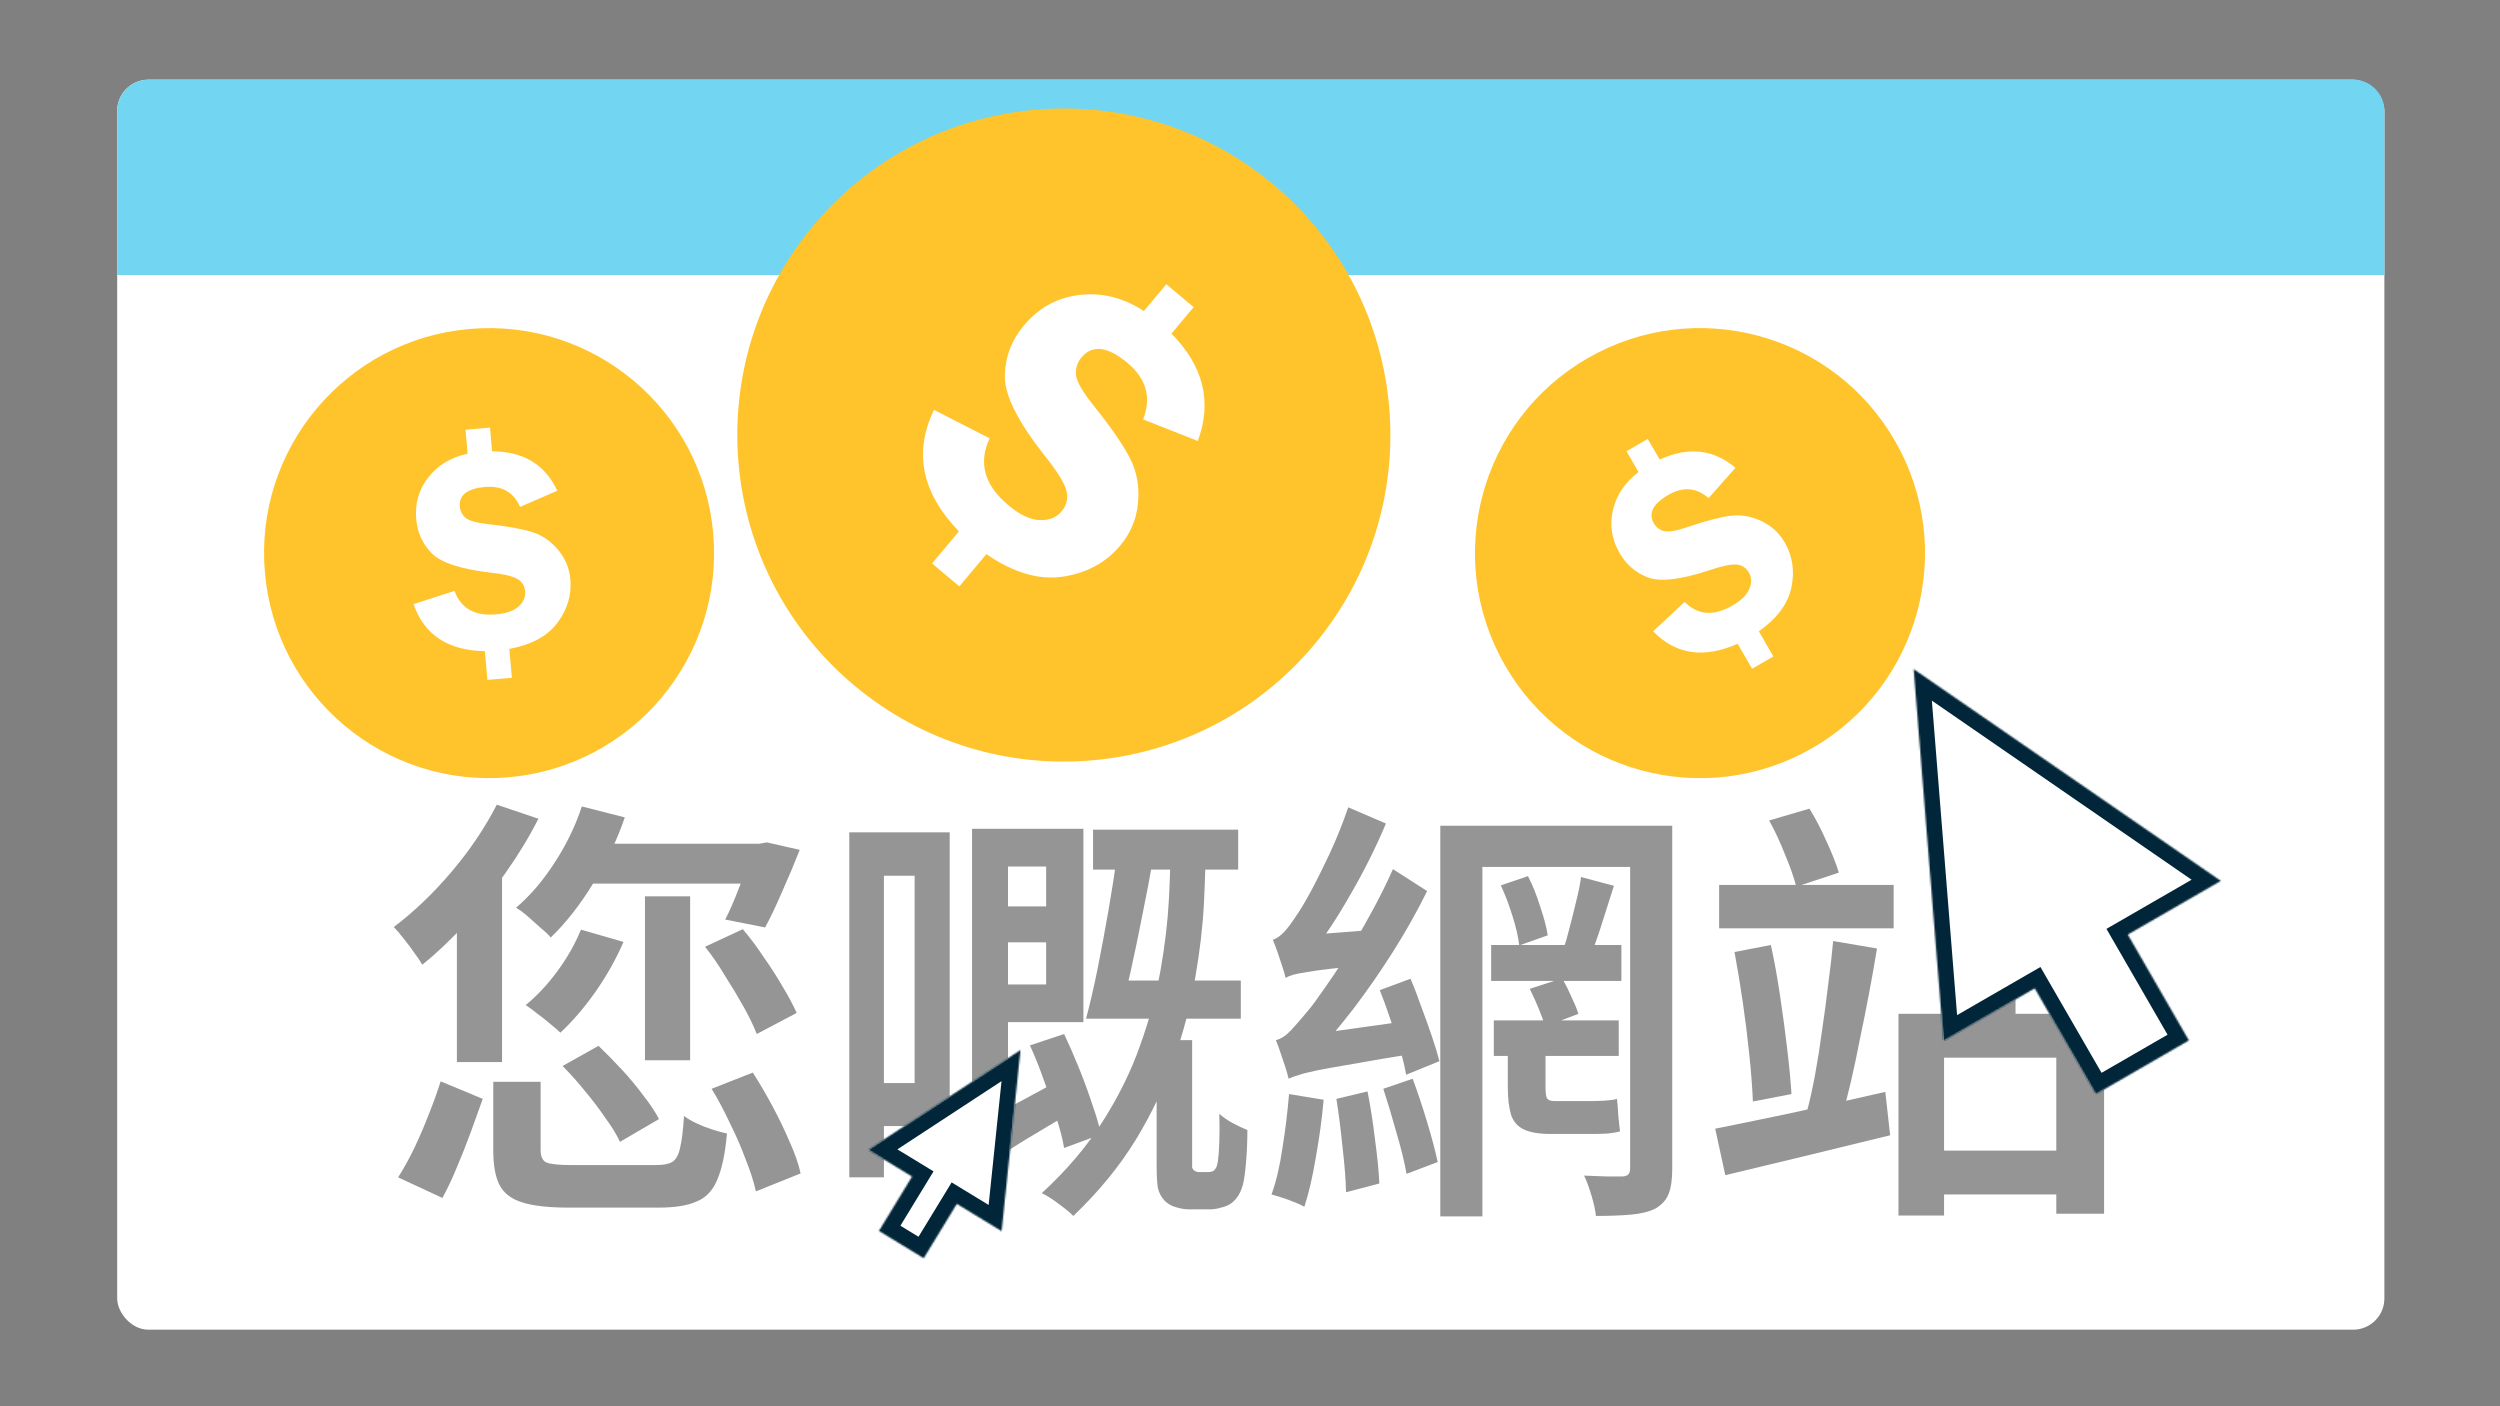 <?xml version="1.0" encoding="UTF-8"?> <svg xmlns="http://www.w3.org/2000/svg" width="1600" height="900" viewBox="0 0 1600 900" fill="none"><rect x="0" y="0" width="1600" height="900" fill="#808080" stroke="none"/><g clip-path="url(#clip0_429_1246)"><rect x="75" y="51" width="1451" height="800" rx="20" fill="white"></rect><path d="M75 71C75 59.954 83.954 51 95 51H1506C1517.05 51 1526 59.954 1526 71V176H75V71Z" fill="#72D6F2"></path><ellipse cx="443" cy="728.5" rx="3" ry="0.5" fill="#D9D9D9"></ellipse><circle cx="313.002" cy="354.002" r="144" transform="rotate(-5 313.002 354.002)" fill="#FFC42B"></circle><path d="M325.987 415.291L327.605 433.775L311.942 435.146L310.333 416.759C286.704 416.343 271.481 406.303 264.663 386.64L290.88 378.171C294.933 389.384 303.801 394.392 317.486 393.194C324.102 392.616 328.92 390.92 331.941 388.106C335.028 385.288 336.415 382.095 336.103 378.528C335.785 374.896 334.079 372.202 330.985 370.447C327.89 368.692 322.021 367.343 313.377 366.4C294.623 364.185 282.274 360.102 276.329 354.152C270.444 348.132 267.123 340.809 266.369 332.183C265.484 322.065 268.101 313.144 274.222 305.42C280.338 297.631 288.689 292.62 299.277 290.386L297.932 275.015L313.595 273.645L314.923 288.821C335.063 288.955 348.969 297.377 356.639 314.09L332.838 324.407C328.68 314.968 321.217 310.719 310.451 311.661C299.036 312.66 293.652 316.856 294.299 324.25C294.56 327.233 295.852 329.669 298.173 331.557C300.49 333.38 305.475 334.709 313.128 335.542C325.932 336.971 335.366 338.727 341.43 340.81C347.559 342.888 352.854 346.64 357.315 352.066C361.841 357.487 364.416 363.764 365.04 370.898C365.903 380.757 363.148 389.984 356.777 398.579C350.4 407.11 340.137 412.681 325.987 415.291Z" fill="white"></path><circle cx="680.862" cy="278.427" r="208.987" transform="rotate(40 680.862 278.427)" fill="#FFC42B"></circle><path d="M631.291 354.649L613.982 375.277L596.502 360.61L613.72 340.09C589.899 315.414 584.579 289.489 597.761 262.314L633.357 280.527C626.009 296.193 629.971 310.433 645.243 323.248C652.626 329.443 659.311 332.647 665.299 332.861C671.359 333.136 676.059 331.283 679.399 327.302C682.8 323.248 683.814 318.733 682.44 313.757C681.065 308.78 676.427 301.372 668.524 291.534C651.551 270.015 643.068 253.153 643.073 240.946C643.211 228.728 647.319 217.806 655.397 208.179C664.871 196.888 676.712 190.419 690.921 188.774C705.19 187.056 718.903 190.484 732.06 199.057L746.454 181.903L763.934 196.571L749.722 213.507C770.254 234.313 775.88 257.227 766.601 282.249L731.589 268.412C737.008 254.457 733.71 242.439 721.694 232.357C708.956 221.668 699.124 220.449 692.201 228.701C689.407 232.03 688.233 235.855 688.678 240.175C689.183 244.423 692.936 250.902 699.935 259.612C711.608 274.217 719.487 285.701 723.572 294.062C727.729 302.484 729.313 311.768 728.323 321.915C727.405 332.122 723.606 341.207 716.925 349.169C707.693 360.17 695.398 366.813 680.038 369.095C664.739 371.306 648.49 366.49 631.291 354.649Z" fill="white"></path><circle cx="1088" cy="354" r="144" transform="rotate(-30 1088 354)" fill="#FFC42B"></circle><path d="M1125.67 404.059L1134.95 420.128L1121.33 427.989L1112.11 412.005C1090.51 421.614 1072.47 418.949 1057.99 404.009L1078.17 385.253C1086.58 393.703 1096.73 394.494 1108.63 387.625C1114.38 384.305 1118.03 380.731 1119.58 376.905C1121.19 373.046 1121.09 369.566 1119.3 366.465C1117.48 363.307 1114.8 361.587 1111.25 361.304C1107.7 361.021 1101.81 362.279 1093.58 365.077C1075.65 370.996 1062.73 372.515 1054.83 369.635C1046.95 366.666 1040.85 361.432 1036.52 353.933C1031.44 345.138 1030.04 335.946 1032.32 326.359C1034.57 316.715 1040.03 308.644 1048.68 302.145L1040.96 288.782L1054.58 280.921L1062.2 294.114C1080.51 285.724 1096.67 287.481 1110.68 299.386L1093.47 318.795C1085.71 311.997 1077.16 311.301 1067.8 316.704C1057.87 322.433 1054.77 328.512 1058.48 334.939C1059.97 337.533 1062.17 339.195 1065.08 339.925C1067.95 340.598 1073.03 339.696 1080.32 337.216C1092.52 333.1 1101.81 330.705 1108.19 330.03C1114.62 329.323 1121.01 330.486 1127.35 333.518C1133.74 336.518 1138.72 341.119 1142.31 347.321C1147.25 355.891 1148.66 365.418 1146.51 375.901C1144.34 386.328 1137.39 395.714 1125.67 404.059Z" fill="white"></path><path d="M1100.25 566.35H1211.93V594.13H1100.25V566.35ZM1097.73 722.364C1106.89 720.493 1117.46 718.342 1129.43 715.91C1141.41 713.478 1153.94 710.766 1167.03 707.772C1180.32 704.779 1193.5 701.786 1206.6 698.793L1209.69 726.573C1191.35 731.062 1172.93 735.552 1154.41 740.041C1135.89 744.531 1119.15 748.553 1104.18 752.107L1097.73 722.364ZM1110.07 609.282L1133.36 604.793C1135.61 615.081 1137.57 625.931 1139.25 637.342C1140.94 648.566 1142.43 659.696 1143.74 670.733C1145.05 681.583 1145.99 691.404 1146.55 700.196L1121.86 704.966C1121.48 696.174 1120.74 686.353 1119.61 675.504C1118.49 664.467 1117.09 653.149 1115.4 641.551C1113.72 629.953 1111.94 619.197 1110.07 609.282ZM1173.21 602.267L1201.27 607.037C1199.77 616.204 1198.09 625.744 1196.22 635.658C1194.35 645.573 1192.38 655.394 1190.32 665.121C1188.45 674.849 1186.49 684.109 1184.43 692.901C1182.37 701.693 1180.32 709.55 1178.26 716.471L1156.37 711.701C1158.24 704.592 1160.02 696.549 1161.7 687.569C1163.39 678.403 1164.88 668.863 1166.19 658.948C1167.69 649.034 1169 639.213 1170.12 629.485C1171.43 619.758 1172.46 610.685 1173.21 602.267ZM1132.24 525.102L1158.05 517.526C1161.98 523.886 1165.63 530.901 1169 538.571C1172.55 546.241 1175.17 552.882 1176.86 558.494L1149.64 567.473C1148.14 561.674 1145.71 554.752 1142.34 546.708C1139.16 538.665 1135.79 531.463 1132.24 525.102ZM1275.63 569.718H1357V598.339H1275.63V569.718ZM1228.49 736.394H1330.62V764.454H1228.49V736.394ZM1259.07 515.843H1289.94V661.193H1259.07V515.843ZM1215.02 648.847H1346.62V776.8H1316.03V676.907H1244.2V777.922H1215.02V648.847Z" fill="#959595"></path><path d="M1011.86 561.299L1032.91 566.911C1030.29 574.955 1027.67 583.186 1025.05 591.604C1022.43 600.022 1019.81 607.224 1017.19 613.21L1000.36 608.159C1001.85 603.857 1003.26 598.993 1004.57 593.568C1006.06 587.956 1007.47 582.344 1008.78 576.732C1010.27 570.933 1011.3 565.789 1011.86 561.299ZM960.513 566.631L977.91 560.738C980.903 566.537 983.522 573.084 985.767 580.38C988.199 587.488 989.789 593.568 990.537 598.619L972.298 605.073C971.737 599.835 970.334 593.662 968.089 586.553C965.845 579.257 963.319 572.617 960.513 566.631ZM921.791 528.469H1051.43V554.845H948.728V778.483H921.791V528.469ZM1043.29 528.469H1070.23V747.898C1070.23 754.819 1069.48 760.151 1067.98 763.892C1066.49 767.82 1063.68 771 1059.56 773.432C1055.45 775.49 1050.21 776.799 1043.85 777.361C1037.68 777.922 1030.2 778.202 1021.4 778.202C1021.03 774.648 1020.09 770.346 1018.6 765.295C1017.1 760.244 1015.51 755.942 1013.83 752.387C1018.88 752.574 1023.84 752.761 1028.7 752.949C1033.56 752.949 1036.84 752.949 1038.52 752.949C1040.39 752.761 1041.61 752.294 1042.17 751.546C1042.92 750.797 1043.29 749.488 1043.29 747.617V528.469ZM954.34 604.792H1037.68V627.801H954.34V604.792ZM956.024 653.055H1035.99V675.784H956.024V653.055ZM979.033 632.852L999.797 626.118C1001.85 629.672 1003.82 633.6 1005.69 637.903C1007.75 642.205 1009.24 645.853 1010.18 648.846L988.854 656.984C987.918 653.616 986.515 649.688 984.645 645.198C982.774 640.709 980.903 636.593 979.033 632.852ZM883.068 633.694L902.71 626.398C905.142 632.01 907.48 638.09 909.725 644.637C912.157 650.997 914.401 657.264 916.459 663.437C918.517 669.423 920.107 674.661 921.229 679.151L899.904 687.849C899.155 683.173 897.846 677.748 895.975 671.575C894.105 665.214 892.047 658.761 889.802 652.213C887.557 645.479 885.313 639.306 883.068 633.694ZM855.288 703.282L875.211 698.512C877.082 707.866 878.672 718.061 879.981 729.098C881.478 739.947 882.413 749.394 882.787 757.438L861.462 763.05C861.275 754.819 860.526 745.185 859.217 734.148C858.094 722.924 856.785 712.636 855.288 703.282ZM824.984 700.196L847.151 703.844C846.029 716.19 844.345 728.536 842.1 740.883C840.043 753.229 837.611 763.705 834.805 772.31C832.373 771 828.912 769.504 824.423 767.82C820.12 766.324 816.566 765.201 813.76 764.453C816.753 756.222 819.091 746.308 820.775 734.71C822.645 723.111 824.048 711.607 824.984 700.196ZM822.739 625.837C822.365 623.966 821.71 621.628 820.775 618.822C819.839 615.829 818.811 612.742 817.688 609.562C816.566 606.382 815.537 603.67 814.602 601.425C817.033 600.677 819.465 598.993 821.897 596.374C824.329 593.755 826.854 590.388 829.473 586.272C831.531 583.466 834.524 578.509 838.453 571.401C842.381 564.105 846.59 555.687 851.079 546.147C855.569 536.419 859.497 526.598 862.865 516.684L886.996 527.066C880.636 542.218 873.06 557.371 864.268 572.523C855.663 587.675 846.964 600.77 838.172 611.807V612.368C838.172 612.368 837.33 612.836 835.647 613.771C834.15 614.707 832.373 615.922 830.315 617.419C828.444 618.728 826.667 620.131 824.984 621.628C823.487 623.125 822.739 624.528 822.739 625.837ZM822.739 625.837L822.178 606.195L833.682 598.619L881.104 594.971C880.542 598.525 879.981 602.454 879.42 606.756C878.859 610.872 878.578 614.332 878.578 617.138C867.915 618.261 859.123 619.196 852.202 619.944C845.467 620.693 840.136 621.441 836.208 622.189C832.466 622.75 829.567 623.312 827.509 623.873C825.638 624.434 824.048 625.089 822.739 625.837ZM824.703 690.375C824.329 688.691 823.674 686.353 822.739 683.36C821.804 680.367 820.775 677.28 819.652 674.1C818.53 670.733 817.501 667.927 816.566 665.682C819.746 664.934 822.926 662.876 826.106 659.509C829.286 656.142 833.028 651.839 837.33 646.601C839.575 643.982 842.755 639.68 846.87 633.694C851.173 627.708 855.943 620.599 861.181 612.368C866.419 603.95 871.657 594.971 876.895 585.431C882.32 575.703 887.183 565.976 891.486 556.248L913.373 570.278C907.012 583.186 899.81 596 891.766 608.72C883.723 621.441 875.305 633.6 866.512 645.198C857.72 656.609 848.928 667.085 840.136 676.625V677.187C840.136 677.187 839.294 677.654 837.611 678.59C836.114 679.338 834.337 680.46 832.279 681.957C830.222 683.266 828.444 684.669 826.948 686.166C825.451 687.662 824.703 689.065 824.703 690.375ZM824.703 690.375L823.581 670.452L835.085 662.596L907.48 652.494C906.919 655.674 906.545 659.415 906.358 663.718C906.17 668.02 906.17 671.481 906.358 674.1C889.896 676.719 876.614 678.964 866.512 680.834C856.411 682.518 848.554 683.921 842.942 685.043C837.517 686.166 833.495 687.195 830.876 688.13C828.257 688.878 826.2 689.627 824.703 690.375ZM885.313 696.829L904.113 690.375C907.293 698.98 910.379 708.24 913.373 718.154C916.366 728.069 918.61 736.58 920.107 743.689L900.184 751.265C898.875 743.782 896.724 734.99 893.731 724.889C890.925 714.787 888.119 705.434 885.313 696.829ZM965.003 665.121H989.134V695.987C989.134 699.167 989.415 701.412 989.976 702.721C990.724 704.031 992.314 704.685 994.746 704.685C995.682 704.685 997.178 704.685 999.236 704.685C1001.48 704.685 1003.91 704.685 1006.53 704.685C1009.15 704.685 1011.58 704.685 1013.83 704.685C1016.07 704.685 1017.66 704.685 1018.6 704.685C1020.84 704.685 1023.65 704.592 1027.02 704.405C1030.38 704.218 1033 703.844 1034.87 703.282C1035.25 706.463 1035.53 710.017 1035.71 713.945C1036.09 717.874 1036.46 721.241 1036.84 724.047C1034.97 724.608 1032.35 725.076 1028.98 725.45C1025.8 725.637 1022.62 725.73 1019.44 725.73C1018.13 725.73 1016.17 725.73 1013.55 725.73C1011.11 725.73 1008.4 725.73 1005.41 725.73C1002.6 725.73 999.891 725.73 997.272 725.73C994.84 725.73 993.156 725.73 992.221 725.73C984.738 725.73 978.939 724.702 974.824 722.644C970.895 720.586 968.276 717.406 966.967 713.103C965.658 708.614 965.003 702.815 965.003 695.706V665.121Z" fill="#959595"></path><path d="M699.556 530.994H792.434V556.529H699.556V530.994ZM632.492 580.099H682.439V603.108H632.492V580.099ZM659.149 669.049L681.036 661.753C684.216 668.488 687.396 675.783 690.577 683.64C693.757 691.497 696.563 699.167 698.995 706.649C701.613 713.945 703.484 720.399 704.607 726.011L681.036 734.709C680.101 729.097 678.417 722.55 675.985 715.067C673.741 707.398 671.122 699.541 668.129 691.497C665.323 683.453 662.33 675.97 659.149 669.049ZM631.931 530.433H693.383V654.177H631.931V630.046H669.532V554.564H631.931V530.433ZM749.222 536.887H771.67V537.167C771.67 548.952 771.296 562.421 770.547 577.574C769.799 592.726 767.928 608.814 764.935 625.837C762.129 642.673 757.64 659.883 751.467 677.467C745.48 695.051 737.25 712.448 726.774 729.658C716.298 746.681 703.016 762.863 686.929 778.202C684.684 775.957 681.504 773.338 677.388 770.345C673.46 767.352 669.906 765.107 666.726 763.611C682.439 749.207 695.347 734.055 705.448 718.154C715.737 702.066 723.781 685.791 729.58 669.33C735.566 652.681 739.962 636.499 742.768 620.786C745.574 604.885 747.351 589.826 748.099 575.609C748.848 561.205 749.222 548.391 749.222 537.167V536.887ZM740.243 665.682H762.971V744.53C762.971 745.278 762.971 746.12 762.971 747.056C763.158 747.804 763.439 748.365 763.813 748.739C764.748 749.675 766.058 750.142 767.741 750.142C768.49 750.142 769.331 750.142 770.267 750.142C771.202 750.142 772.044 750.142 772.792 750.142C773.728 750.142 774.569 750.049 775.318 749.862C776.253 749.675 776.908 749.3 777.282 748.739C777.843 748.178 778.311 747.43 778.685 746.494C779.059 745.372 779.339 744.063 779.527 742.566C779.901 739.947 780.181 736.019 780.368 730.781C780.555 725.543 780.555 719.557 780.368 712.822C782.613 714.88 785.419 716.844 788.786 718.715C792.341 720.586 795.521 722.082 798.327 723.205C798.327 730.126 798.046 736.954 797.485 743.688C796.924 750.236 796.269 755.006 795.521 757.999C794.024 763.611 791.405 767.726 787.664 770.345C785.98 771.468 783.923 772.31 781.491 772.871C779.059 773.619 776.627 773.993 774.195 773.993C772.512 773.993 770.36 773.993 767.741 773.993C765.122 773.993 763.065 773.993 761.568 773.993C758.388 773.993 755.395 773.525 752.589 772.59C749.783 771.842 747.351 770.439 745.293 768.381C743.236 766.136 741.833 763.517 741.084 760.524C740.523 757.531 740.243 752.481 740.243 745.372V665.682ZM624.916 752.668L620.427 727.975L628.003 718.434L682.439 688.972C683.187 692.339 684.216 696.08 685.526 700.196C686.835 704.311 687.958 707.585 688.893 710.016C676.172 717.499 665.79 723.672 657.746 728.536C649.703 733.4 643.529 737.422 639.227 740.602C634.924 743.595 631.744 746.027 629.686 747.897C627.816 749.581 626.226 751.171 624.916 752.668ZM622.11 530.433H645.119V724.608L624.916 752.668C624.168 750.797 622.859 748.552 620.988 745.933C619.304 743.314 617.527 740.789 615.657 738.357C613.786 735.738 612.196 733.774 610.886 732.464C613.131 730.22 615.563 726.759 618.182 722.082C620.801 717.406 622.11 711.794 622.11 705.246V530.433ZM556.169 532.678H607.8V720.679H556.169V693.181H585.352V560.457H556.169V532.678ZM543.542 532.678H565.71V753.509H543.542V532.678ZM714.989 546.988L737.998 549.233C736.127 560.27 733.882 572.149 731.263 584.869C728.832 597.403 726.306 609.562 723.687 621.347C721.068 633.132 718.637 643.327 716.392 651.932H695.066C697.498 642.953 699.93 632.478 702.362 620.505C704.794 608.346 707.132 595.813 709.377 582.905C711.622 569.997 713.492 558.025 714.989 546.988ZM702.081 627.52H794.118V651.932H702.081V627.52Z" fill="#959595"></path><path d="M372.377 516.122L399.876 523.137C394.825 537.916 387.997 552.133 379.392 565.788C370.974 579.444 361.995 590.855 352.455 600.022C350.958 598.151 348.807 596.093 346.001 593.848C343.382 591.417 340.669 588.985 337.863 586.553C335.057 584.121 332.532 582.25 330.287 580.941C339.453 573.084 347.684 563.45 354.98 552.039C362.463 540.628 368.262 528.656 372.377 516.122ZM371.816 594.971L399.034 602.828C394.357 613.677 388.371 624.34 381.076 634.816C373.78 645.105 366.297 653.803 358.628 660.912C357.131 659.415 354.98 657.544 352.174 655.3C349.555 653.055 346.843 650.904 344.037 648.846C341.231 646.601 338.705 644.73 336.46 643.234C343.756 637.248 350.49 630.046 356.664 621.628C363.024 613.023 368.075 604.137 371.816 594.971ZM374.903 539.973H489.387V565.508H364.801L374.903 539.973ZM451.226 605.914L475.357 594.69C480.034 600.115 484.523 606.101 488.826 612.649C493.315 619.009 497.337 625.276 500.892 631.449C504.633 637.622 507.626 643.234 509.871 648.285L484.336 661.753C482.279 656.516 479.473 650.717 475.918 644.356C472.364 637.996 468.436 631.449 464.133 624.714C460.018 617.793 455.715 611.526 451.226 605.914ZM481.53 539.973H486.02L490.79 539.132L511.835 543.902C508.468 552.507 504.726 561.392 500.611 570.559C496.683 579.725 493.035 587.395 489.668 593.568L464.133 588.517C467.126 582.718 470.213 575.609 473.393 567.191C476.76 558.773 479.473 550.917 481.53 543.621V539.973ZM317.941 515L344.598 523.979C338.612 535.764 331.503 547.456 323.272 559.054C315.228 570.465 306.717 581.221 297.738 591.323C288.759 601.238 279.592 609.936 270.239 617.419C269.117 615.361 267.433 612.836 265.188 609.843C263.13 606.85 260.886 603.856 258.454 600.863C256.022 597.683 253.871 595.158 252 593.287C264.721 583.747 276.973 572.055 288.759 558.212C300.544 544.369 310.271 529.965 317.941 515ZM292.406 573.084L320.747 544.744L321.308 545.024V679.712H292.406V573.084ZM315.696 692.339H346.001V735.832C346.001 740.134 347.217 742.847 349.649 743.969C352.268 745.091 357.786 745.653 366.204 745.653C367.888 745.653 370.413 745.653 373.78 745.653C377.147 745.653 380.982 745.653 385.285 745.653C389.774 745.653 394.264 745.653 398.753 745.653C403.243 745.653 407.265 745.653 410.819 745.653C414.561 745.653 417.46 745.653 419.518 745.653C424.382 745.653 427.936 744.998 430.181 743.688C432.612 742.192 434.296 739.199 435.231 734.709C436.354 730.22 437.196 723.392 437.757 714.226C440.002 715.909 442.714 717.499 445.894 718.996C449.074 720.492 452.441 721.802 455.996 722.924C459.55 724.047 462.637 724.888 465.256 725.45C464.133 738.17 462.075 747.991 459.082 754.912C456.276 761.834 451.88 766.511 445.894 768.942C440.095 771.561 432.051 772.871 421.763 772.871C420.079 772.871 417.273 772.871 413.345 772.871C409.416 772.871 405.02 772.871 400.156 772.871C395.293 772.871 390.335 772.871 385.285 772.871C380.234 772.871 375.744 772.871 371.816 772.871C367.888 772.871 365.175 772.871 363.679 772.871C350.958 772.871 341.137 771.748 334.216 769.504C327.294 767.446 322.43 763.705 319.624 758.28C317.006 753.042 315.696 745.746 315.696 736.393V692.339ZM360.031 682.237L383.04 669.33C387.904 674.006 392.861 679.057 397.912 684.482C402.962 689.907 407.546 695.425 411.661 701.037C415.964 706.462 419.331 711.513 421.763 716.19L396.789 730.781C394.732 726.291 391.645 721.241 387.529 715.629C383.601 709.829 379.205 704.03 374.341 698.231C369.665 692.432 364.894 687.101 360.031 682.237ZM455.435 696.828L481.811 686.446C486.113 693.181 490.322 700.383 494.438 708.052C498.553 715.722 502.201 723.298 505.381 730.781C508.748 738.264 511.087 744.998 512.396 750.984L483.775 762.489C482.466 756.503 480.314 749.768 477.321 742.285C474.515 734.616 471.148 726.853 467.22 718.996C463.478 710.952 459.55 703.563 455.435 696.828ZM282.024 692.058L308.962 703.282C306.717 709.642 304.191 716.657 301.385 724.327C298.579 731.997 295.586 739.573 292.406 747.056C289.413 754.351 286.327 760.899 283.147 766.698L254.806 753.509C258.36 747.897 261.821 741.631 265.188 734.709C268.555 727.601 271.642 720.399 274.448 713.103C277.441 705.62 279.966 698.606 282.024 692.058ZM412.783 573.645H441.685V678.589H412.783V573.645Z" fill="#959595"></path><mask id="path-14-inside-1_429_1246" fill="white"><path fill-rule="evenodd" clip-rule="evenodd" d="M1421.32 563.772L1224.74 428.236L1243.83 666.243L1302.22 632.534L1341.33 700.275L1400.9 665.879L1361.79 598.138L1421.32 563.772Z"></path></mask><path fill-rule="evenodd" clip-rule="evenodd" d="M1421.32 563.772L1224.74 428.236L1243.83 666.243L1302.22 632.534L1341.33 700.275L1400.9 665.879L1361.79 598.138L1421.32 563.772Z" fill="white"></path><path d="M1224.74 428.236L1230.42 420.003L1213.09 408.056L1214.77 429.035L1224.74 428.236ZM1421.32 563.772L1426.32 572.432L1440.02 564.52L1426.99 555.539L1421.32 563.772ZM1243.83 666.243L1233.86 667.042L1235.13 682.814L1248.83 674.903L1243.83 666.243ZM1302.22 632.534L1310.88 627.534L1305.88 618.874L1297.22 623.874L1302.22 632.534ZM1341.33 700.275L1332.67 705.275L1337.67 713.935L1346.33 708.935L1341.33 700.275ZM1400.9 665.879L1405.9 674.539L1414.56 669.539L1409.56 660.879L1400.9 665.879ZM1361.79 598.138L1356.79 589.478L1348.13 594.478L1353.13 603.138L1361.79 598.138ZM1219.07 436.468L1415.64 572.004L1426.99 555.539L1230.42 420.003L1219.07 436.468ZM1253.8 665.443L1234.71 427.436L1214.77 429.035L1233.86 667.042L1253.8 665.443ZM1297.22 623.874L1238.83 657.582L1248.83 674.903L1307.22 641.195L1297.22 623.874ZM1349.99 695.275L1310.88 627.534L1293.56 637.534L1332.67 705.275L1349.99 695.275ZM1395.9 657.218L1336.33 691.615L1346.33 708.935L1405.9 674.539L1395.9 657.218ZM1353.13 603.138L1392.24 670.879L1409.56 660.879L1370.45 593.138L1353.13 603.138ZM1416.32 555.111L1356.79 589.478L1366.79 606.798L1426.32 572.432L1416.32 555.111Z" fill="#012639" mask="url(#path-14-inside-1_429_1246)"></path><mask id="path-16-inside-2_429_1246" fill="white"><path fill-rule="evenodd" clip-rule="evenodd" d="M641.033 787.942L653.108 672.029L555.618 735.884L583.716 753.008L562.514 787.794L591.185 805.269L612.387 770.483L641.033 787.942Z"></path></mask><path fill-rule="evenodd" clip-rule="evenodd" d="M641.033 787.942L653.108 672.029L555.618 735.884L583.716 753.008L562.514 787.794L591.185 805.269L612.387 770.483L641.033 787.942Z" fill="white"></path><path d="M653.108 672.029L663.054 673.066L665.235 652.132L647.629 663.664L653.108 672.029ZM641.033 787.942L635.828 796.481L649.339 804.716L650.979 788.978L641.033 787.942ZM555.618 735.884L550.139 727.518L536.903 736.188L550.414 744.422L555.618 735.884ZM583.716 753.008L592.255 758.213L597.459 749.674L588.92 744.47L583.716 753.008ZM562.514 787.794L553.975 782.59L548.771 791.129L557.31 796.333L562.514 787.794ZM591.185 805.269L585.981 813.808L594.52 819.012L599.724 810.473L591.185 805.269ZM612.387 770.483L617.591 761.944L609.052 756.74L603.848 765.279L612.387 770.483ZM643.162 670.993L631.086 786.906L650.979 788.978L663.054 673.066L643.162 670.993ZM561.097 744.249L658.587 680.395L647.629 663.664L550.139 727.518L561.097 744.249ZM588.92 744.47L560.822 727.345L550.414 744.422L578.511 761.547L588.92 744.47ZM571.053 792.999L592.255 758.213L575.177 747.804L553.975 782.59L571.053 792.999ZM596.39 796.73L567.719 779.255L557.31 796.333L585.981 813.808L596.39 796.73ZM603.848 765.279L582.646 800.064L599.724 810.473L620.926 775.687L603.848 765.279ZM646.237 779.403L617.591 761.944L607.182 779.022L635.828 796.481L646.237 779.403Z" fill="#012639" mask="url(#path-16-inside-2_429_1246)"></path></g><defs><clipPath id="clip0_429_1246"><rect width="1600" height="900" fill="white"></rect></clipPath></defs></svg> 